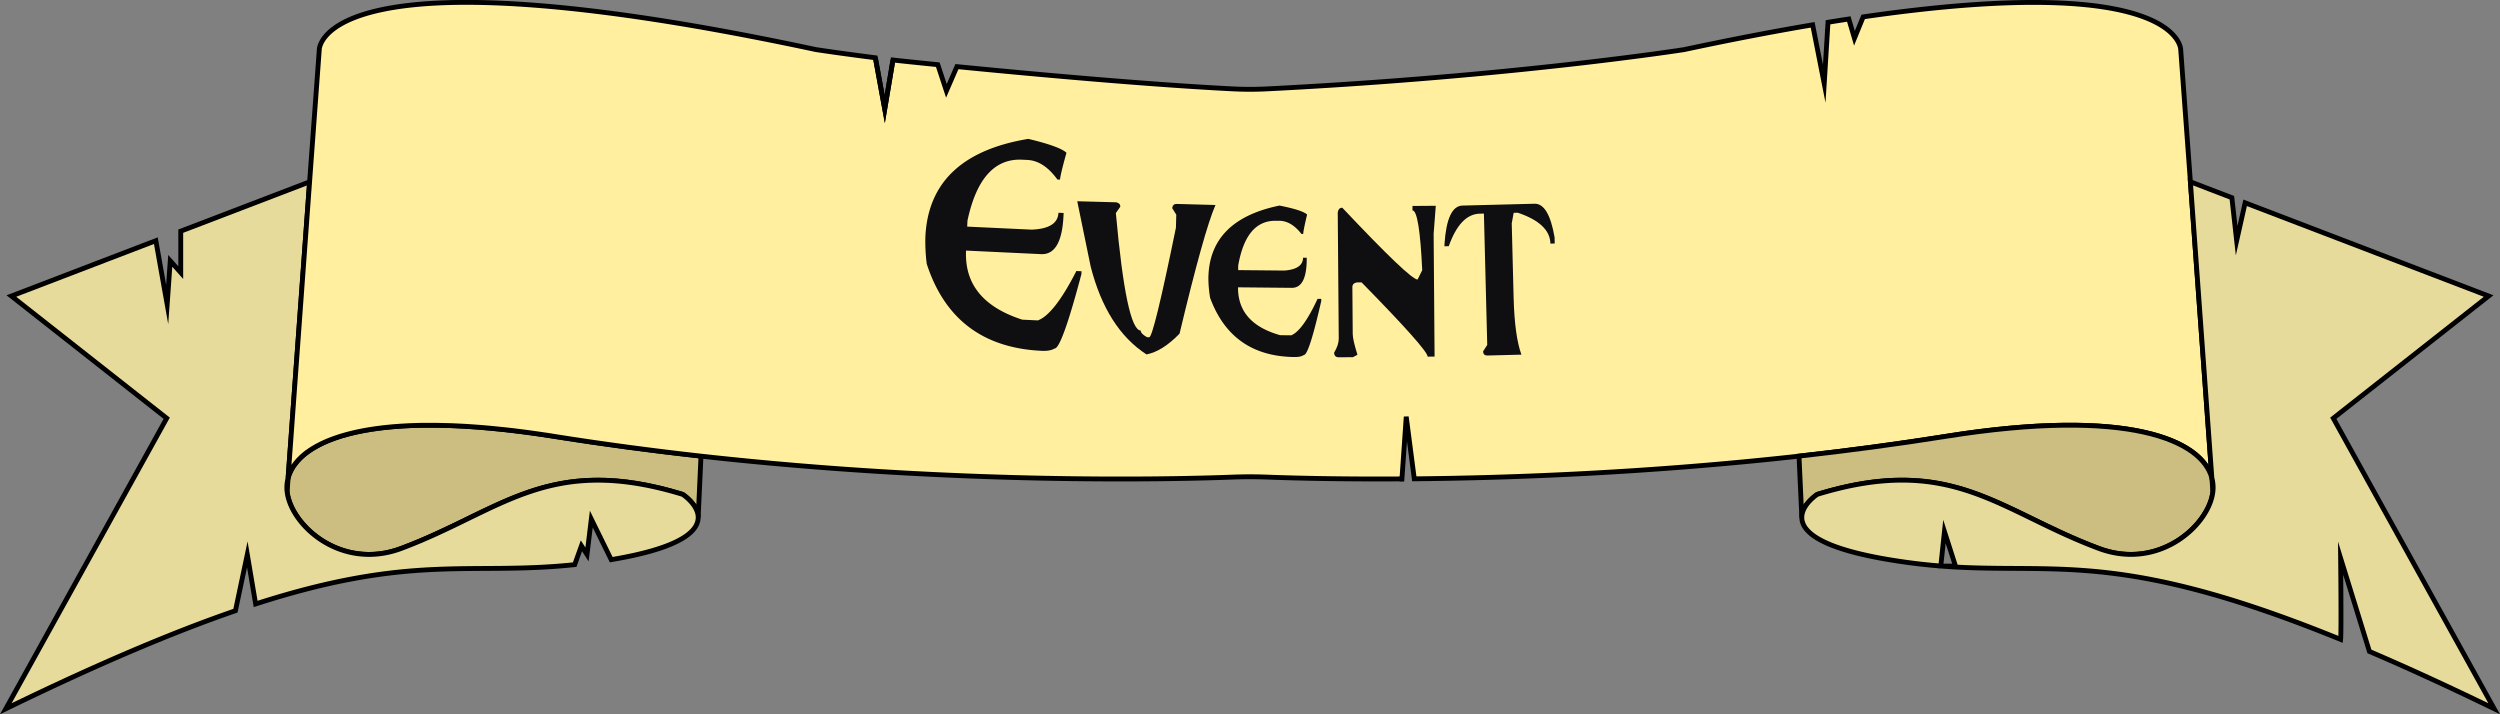 <svg xmlns="http://www.w3.org/2000/svg" xmlns:xlink="http://www.w3.org/1999/xlink" viewBox="0 0 2483.96 709.71"><rect x="0" y="0" width="2483.96" height="709.71" fill="#808080" stroke="none"/><defs><style>.cls-1,.cls-5{fill:none;}.cls-2{clip-path:url(#clip-path);}.cls-3{clip-path:url(#clip-path-2);}.cls-4{fill:#ccbe81;}.cls-5{stroke:#000;stroke-miterlimit:10;stroke-width:4.82px;}.cls-6{fill:#e7db9b;}.cls-7{fill:#ffef9f;}.cls-8{fill:#0f0e11;}</style><clipPath id="clip-path" transform="translate(-49.83 -105.37)"><rect class="cls-1" x="49.8" y="104.88" width="2484.02" height="710.58"/></clipPath><clipPath id="clip-path-2" transform="translate(-49.83 -105.37)"><rect class="cls-1" x="49.8" y="104.88" width="2484.02" height="710.58"/></clipPath></defs><g id="Calque_1" data-name="Calque 1"><g class="cls-2"><g class="cls-3"><path class="cls-4" d="M746.32,558.57l-2.79,60.8c-.12-12.85-15.38-22.78-15.38-22.78-133.69-40.94-180.23,16.59-279.76,53.74-59.6,22.25-109.42-23-113.29-56.28l1-13.75C346.2,542.77,418.94,510,600,538.86c49.64,7.9,98.69,14.39,146.33,19.71" transform="translate(-49.83 -105.37)"/><path class="cls-5" d="M746.32,558.57l-2.79,60.8c-.12-12.85-15.38-22.78-15.38-22.78-133.69-40.94-180.23,16.59-279.76,53.74-59.6,22.25-109.42-23-113.29-56.28l1-13.75C346.2,542.77,418.94,510,600,538.86,649.63,546.76,698.68,553.25,746.32,558.57Z" transform="translate(-49.83 -105.37)"/><path class="cls-6" d="M743.53,619.37a15.19,15.19,0,0,1-.08,1.65c-1.24,13.28-19.41,29.22-86.32,40.42l-19.78-40.31-4.28,35.13-5.53-8.59-6.71,18.72c-103.82,11-160.82-11.34-317,39.07l-8.28-49.2-11.8,55.91C224,732.75,150.23,763.53,55.62,809.57L215.48,520.92,61.13,399.5l143.55-55,11.26,63.4L219,364.58l10.42,11.66V335.06l128-49L336.1,580.3a36.39,36.39,0,0,0-1,13.75c3.87,33.33,53.69,78.53,113.29,56.28,99.53-37.15,146.07-94.68,279.76-53.74,0,0,15.26,9.93,15.38,22.78" transform="translate(-49.83 -105.37)"/><path class="cls-5" d="M743.53,619.37a15.19,15.19,0,0,1-.08,1.65c-1.24,13.28-19.41,29.22-86.32,40.42l-19.78-40.31-4.28,35.13-5.53-8.59-6.71,18.72c-103.82,11-160.82-11.34-317,39.07l-8.28-49.2-11.8,55.91C224,732.75,150.23,763.53,55.62,809.57L215.48,520.92,61.13,399.5l143.55-55,11.26,63.4L219,364.58l10.42,11.66V335.06l128-49L336.1,580.3a36.39,36.39,0,0,0-1,13.75c3.87,33.33,53.69,78.53,113.29,56.28,99.53-37.15,146.07-94.68,279.76-53.74C728.15,596.59,743.41,606.52,743.53,619.37Z" transform="translate(-49.83 -105.37)"/><path class="cls-7" d="M2247.51,580.3c-10.1-37.53-82.84-70.29-263.89-41.44-49.64,7.9-98.69,14.39-146.33,19.71-148.53,16.52-283.66,21.65-382.25,22.54l-8-61.72-4.27,61.81c-63.3.41-110.12-.9-133.74-1.79q-17.25-.66-34.5,0c-60.75,2.28-275,7.38-528.24-20.84-47.64-5.32-96.69-11.81-146.33-19.71-3-.49-6-1-9-1.38q-6.66-1-13.12-1.91c-2.86-.38-5.71-.79-8.53-1.13-.76-.09-1.52-.21-2.29-.29l-2.74-.35-2.73-.35c-2.22-.26-4.4-.52-6.59-.75l-6.19-.69c-.1,0-.18,0-.28,0-2.4-.26-4.79-.49-7.13-.73-4.17-.43-8.25-.78-12.28-1.12-1.62-.15-3.23-.26-4.81-.38l-6.77-.49c-2.22-.15-4.43-.29-6.61-.41-1.48-.08-2.95-.14-4.41-.23l-4.33-.2-1.8-.09c-2.08-.09-4.15-.14-6.19-.2a2.37,2.37,0,0,0-.46,0h-.28l-7.33-.17c-3.11-.06-6.17-.09-9.18-.06-1.78,0-3.55,0-5.29,0s-3.68,0-5.49.08c-1.42,0-2.82.06-4.21.12-2.78.06-5.5.17-8.19.32-.66,0-1.32.06-2,.11s-1.32.09-2,.12c-2.3.14-4.54.29-6.77.46-3.32.26-6.57.58-9.73.9-2.11.23-4.17.46-6.19.72-1,.15-2,.26-3,.41-.14,0-.3,0-.44.06-1.34.17-2.66.37-4,.58s-2.86.43-4.28.69c-.95.14-1.89.32-2.81.49l-2.38.44c-.78.14-1.57.31-2.33.46-2,.4-4,.81-5.91,1.27-1.7.38-3.36.78-5,1.22-.8.2-1.62.43-2.4.63s-1.58.44-2.36.67c-1.57.43-3.09.87-4.59,1.36-.74.23-1.46.46-2.21.72s-1.44.47-2.14.73c-1.74.6-3.44,1.24-5.09,1.88,0,0-.06,0-.1,0l-1.48.6c-1.58.64-3.11,1.28-4.59,2-.54.23-1.06.46-1.56.73-1.32.6-2.58,1.24-3.81,1.88-.58.29-1.16.6-1.72.89-.86.47-1.72,1-2.54,1.45,0,0-.06,0-.08.06-.65.37-1.29.75-1.89,1.13s-1.26.78-1.86,1.18c0,0,0,0,0,0-.74.49-1.48,1-2.18,1.51-.51.34-1,.69-1.45,1s-1,.72-1.44,1.1l-.44.35c-.78.6-1.54,1.27-2.28,1.91-.53.43-1,.89-1.51,1.36-.34.31-.66.6-1,1s-.78.75-1.16,1.16c-.6.61-1.2,1.27-1.76,1.94a4.81,4.81,0,0,0-.36.4c-.18.2-.34.41-.5.58-.53.61-1,1.24-1.47,1.85-.3.41-.6.81-.88,1.25a14.48,14.48,0,0,0-.84,1.21c-.54.84-1,1.65-1.5,2.49-.24.41-.48.84-.68,1.27s-.42.84-.63,1.25-.38.81-.56,1.21-.4,1-.58,1.45-.3.78-.42,1.16-.28.84-.42,1.27-.26.87-.38,1.3L357.44,286l9.63-131.38s0-105.5,493.38,0c0,0,21.1,3.3,59.12,8.14l9.32,50.93L937.06,165c2.47.29,19.08,2.08,44.54,4.63l8.55,26,10.46-24.07c71.62,7.06,188.88,17.82,273.73,22.1a341,341,0,0,0,34.88,0c244.25-12.38,413.94-39,413.94-39,46.88-10,89.31-18.14,127.7-24.62l11.5,58.48,3.74-61c7-1.16,13.91-2.23,20.66-3.27l5.61,19.13,8.69-21.24c315.48-45.78,315.48,32.52,315.48,32.52L2226.17,286Z" transform="translate(-49.83 -105.37)"/><path class="cls-5" d="M2247.51,580.3c-10.1-37.53-82.84-70.29-263.89-41.44-49.64,7.9-98.69,14.39-146.33,19.71-148.53,16.52-283.66,21.65-382.25,22.54l-8-61.72-4.27,61.81c-63.3.41-110.12-.9-133.74-1.79q-17.25-.66-34.5,0c-60.75,2.28-275,7.38-528.24-20.84-47.64-5.32-96.69-11.81-146.33-19.71-3-.49-6-1-9-1.38q-6.66-1-13.12-1.91c-2.86-.38-5.71-.79-8.53-1.13-.76-.09-1.52-.21-2.29-.29l-2.74-.35-2.73-.35c-2.22-.26-4.4-.52-6.59-.75l-6.19-.69c-.1,0-.18,0-.28,0-2.4-.26-4.79-.49-7.13-.73-4.17-.43-8.25-.78-12.28-1.12-1.62-.15-3.23-.26-4.81-.38l-6.77-.49c-2.22-.15-4.43-.29-6.61-.41-1.48-.08-2.95-.14-4.41-.23l-4.33-.2-1.8-.09c-2.08-.09-4.15-.14-6.19-.2a2.37,2.37,0,0,0-.46,0h-.28l-7.33-.17c-3.11-.06-6.17-.09-9.18-.06-1.78,0-3.55,0-5.29,0s-3.68,0-5.49.08c-1.42,0-2.82.06-4.21.12-2.78.06-5.5.17-8.19.32-.66,0-1.32.06-2,.11s-1.32.09-2,.12c-2.3.14-4.54.29-6.77.46-3.32.26-6.57.58-9.73.9-2.11.23-4.17.46-6.19.72-1,.15-2,.26-3,.41-.14,0-.3,0-.44.06-1.34.17-2.66.37-4,.58s-2.86.43-4.28.69c-.95.14-1.89.32-2.81.49l-2.38.44c-.78.14-1.57.31-2.33.46-2,.4-4,.81-5.91,1.27-1.7.38-3.36.78-5,1.22-.8.2-1.62.43-2.4.63s-1.58.44-2.36.67c-1.57.43-3.09.87-4.59,1.36-.74.23-1.46.46-2.21.72s-1.44.47-2.14.73c-1.74.6-3.44,1.24-5.09,1.88,0,0-.06,0-.1,0l-1.48.6c-1.58.64-3.11,1.28-4.59,2-.54.23-1.06.46-1.56.73-1.32.6-2.58,1.24-3.81,1.88-.58.29-1.16.6-1.72.89-.86.47-1.72,1-2.54,1.45,0,0-.06,0-.08.06-.65.37-1.29.75-1.89,1.13s-1.26.78-1.86,1.18c0,0,0,0,0,0-.74.49-1.48,1-2.18,1.51-.51.34-1,.69-1.45,1s-1,.72-1.44,1.1l-.44.35c-.78.6-1.54,1.27-2.28,1.91-.53.43-1,.89-1.51,1.36-.34.31-.66.6-1,1s-.78.75-1.16,1.16c-.6.61-1.2,1.27-1.76,1.94a4.81,4.81,0,0,0-.36.4c-.18.2-.34.41-.5.58-.53.61-1,1.24-1.47,1.85-.3.41-.6.81-.88,1.25a14.48,14.48,0,0,0-.84,1.21c-.54.84-1,1.65-1.5,2.49-.24.41-.48.84-.68,1.27s-.42.84-.63,1.25-.38.81-.56,1.21-.4,1-.58,1.45-.3.78-.42,1.16-.28.84-.42,1.27-.26.87-.38,1.3L357.44,286l9.63-131.38s0-105.5,493.38,0c0,0,21.1,3.3,59.12,8.14l9.32,50.93L937.06,165c2.47.29,19.08,2.08,44.54,4.63l8.55,26,10.46-24.07c71.62,7.06,188.88,17.82,273.73,22.1a341,341,0,0,0,34.88,0c244.25-12.38,413.94-39,413.94-39,46.88-10,89.31-18.14,127.7-24.62l11.5,58.48,3.74-61c7-1.16,13.91-2.23,20.66-3.27l5.61,19.13,8.69-21.24c315.48-45.78,315.48,32.52,315.48,32.52L2226.17,286Z" transform="translate(-49.83 -105.37)"/><path class="cls-4" d="M1837.29,558.57l2.79,60.8c.12-12.85,15.38-22.78,15.38-22.78,133.69-40.94,180.23,16.59,279.76,53.74,59.6,22.25,109.43-23,113.29-56.28l-1-13.75c-10.1-37.53-82.84-70.29-263.89-41.44-49.64,7.9-98.69,14.39-146.33,19.71" transform="translate(-49.83 -105.37)"/><path class="cls-5" d="M1837.29,558.57l2.79,60.8c.12-12.85,15.38-22.78,15.38-22.78,133.69-40.94,180.23,16.59,279.76,53.74,59.6,22.25,109.43-23,113.29-56.28l-1-13.75c-10.1-37.53-82.84-70.29-263.89-41.44C1934,546.76,1884.93,553.25,1837.29,558.57Z" transform="translate(-49.83 -105.37)"/><path class="cls-6" d="M2528,809.57,2368.14,520.92,2522.48,399.5l-241.91-92.62-8.44,37.64-4.75-42.71L2226.17,286l21.34,294.26a36.39,36.39,0,0,1,1,13.75c-3.86,33.33-53.69,78.53-113.29,56.28-99.53-37.15-146.07-94.68-279.76-53.74,0,0-15.26,9.93-15.38,22.78a15.19,15.19,0,0,0,.08,1.65c1.34,14.44,22.7,32,104.88,43.23,135.41,18.55,186.76-22.86,430.39,76.48.82-7.23,0-80.68,0-80.68l28.63,92.63c36.92,15.75,78,34.52,123.93,56.89M1978.17,667.81l3.63-34.29,11,34.29Z" transform="translate(-49.83 -105.37)"/><path class="cls-5" d="M2528,809.57,2368.14,520.92,2522.48,399.5l-241.91-92.62-8.44,37.64-4.75-42.71L2226.17,286l21.34,294.26a36.39,36.39,0,0,1,1,13.75c-3.86,33.33-53.69,78.53-113.29,56.28-99.53-37.15-146.07-94.68-279.76-53.74,0,0-15.26,9.93-15.38,22.78a15.19,15.19,0,0,0,.08,1.65c1.34,14.44,22.7,32,104.88,43.23,135.41,18.55,186.76-22.86,430.39,76.48.82-7.23,0-80.68,0-80.68l28.63,92.63C2441,768.43,2482,787.2,2528,809.57ZM1978.17,667.81l3.63-34.29,11,34.29Z" transform="translate(-49.83 -105.37)"/><polyline class="cls-5" points="869.75 57.43 879.06 108.36 887.24 59.6"/><polygon class="cls-7" points="1394.78 475.83 1392.98 475.86 1392.98 475.83 1394.78 475.83"/><polygon class="cls-5" points="1394.78 475.83 1392.98 475.86 1392.98 475.83 1394.78 475.83"/></g></g></g><g id="Calque_2" data-name="Calque 2"><path class="cls-8" d="M1071.54,243.36q31.32,7.48,37.91,13.81-6.18,22.15-6.39,26.68l-2.63-.12q-13.5-18.68-29.88-19.45l-5.12-.24q-41-1.94-54.33,60.49l-.29,6,64.09,3q25.86-1,26.6-16.78l5.12.24-.13,2.93q-1.85,38.91-22.33,37.95l-74.48-3.52q-2.35,49.89,55.86,68.63l15.51.73q16.26-6,38.25-49.08l5.12.25-.14,2.92q-19.65,74.16-26.66,73.83c-2.93,1.81-7.21,2.59-12.87,2.32q-87.36-4.12-114.12-86.35a175.59,175.59,0,0,1-1.36-27Q973.1,259.66,1071.54,243.36Z" transform="translate(-49.83 -105.37)"/><path class="cls-8" d="M1120.16,305.32l38.66,1.05c2.82.56,4.19,2,4.13,4.36l-4.42,6.32q10.47,116.35,24.68,116.73c0,2.05,2,4.26,6.27,6.62l2.19.06q4.24.12,26.55-108.89l.35-12.89-4.08-6.56c.47-2.82,1.92-4.19,4.37-4.13l38.65,1.05q-11.4,26.07-35.7,127.84-16.87,17.42-32.8,20.65-39.73-25.69-55.51-87.37Z" transform="translate(-49.83 -105.37)"/><path class="cls-8" d="M1321.09,309.62q22.67,4.47,27.46,8.91-3.83,16.08-3.85,19.3l-1.76,0q-10.12-13-22-13.1l-3.67,0q-29.43-.29-37.2,44.61l0,4.4,46,.45q18.33-1.44,18.44-12.72l3.66,0,0,2.05q-.27,28-14.92,27.84l-53.32-.52q-.34,35.73,41.87,47.57l11,.11q11.48-4.72,26.13-36.22l3.67,0,0,2.2Q1350.41,458,1345.43,458c-2.06,1.45-5.15,2.15-9.25,2.11q-62.55-.61-84-58.83a122.41,122.41,0,0,1-1.72-19.35Q1251.08,324,1321.09,309.62Z" transform="translate(-49.83 -105.37)"/><path class="cls-8" d="M1453.25,310l23.15-.17-2.13,27.84.93,122-6.88.06q-.06-6.88-65.61-73.77l-4.69,0q-4.53.78-4.5,4.72l.35,46.44q0,5.72,4.7,20.76l-4.52,2.38-13.92.11q-4.68,0-4.72-4.65,4.63-7.65,4.58-14l-1-125.24q.71-4.69,4.51-4.73,67.35,71.42,74.82,71.36l4.61-9.27q-2.79-59.44-9.68-59.4Z" transform="translate(-49.83 -105.37)"/><path class="cls-8" d="M1502.91,309.62l71.61-1.82q14.06-.35,19.89,33.2l.16,6.3-4.25.11q-.51-19.92-32.43-30.69l-4.1.11-1.93,10.45,1.87,73.8q1,38.09,7.74,56.66l-33.69.86q-4.24.11-4.35-4.14l4.09-6.41-3.31-130.47-4.24.1q-19.34.49-30.69,32.29l-4.25.1,0-2.05Q1487.53,310,1502.91,309.62Z" transform="translate(-49.83 -105.37)"/></g></svg>